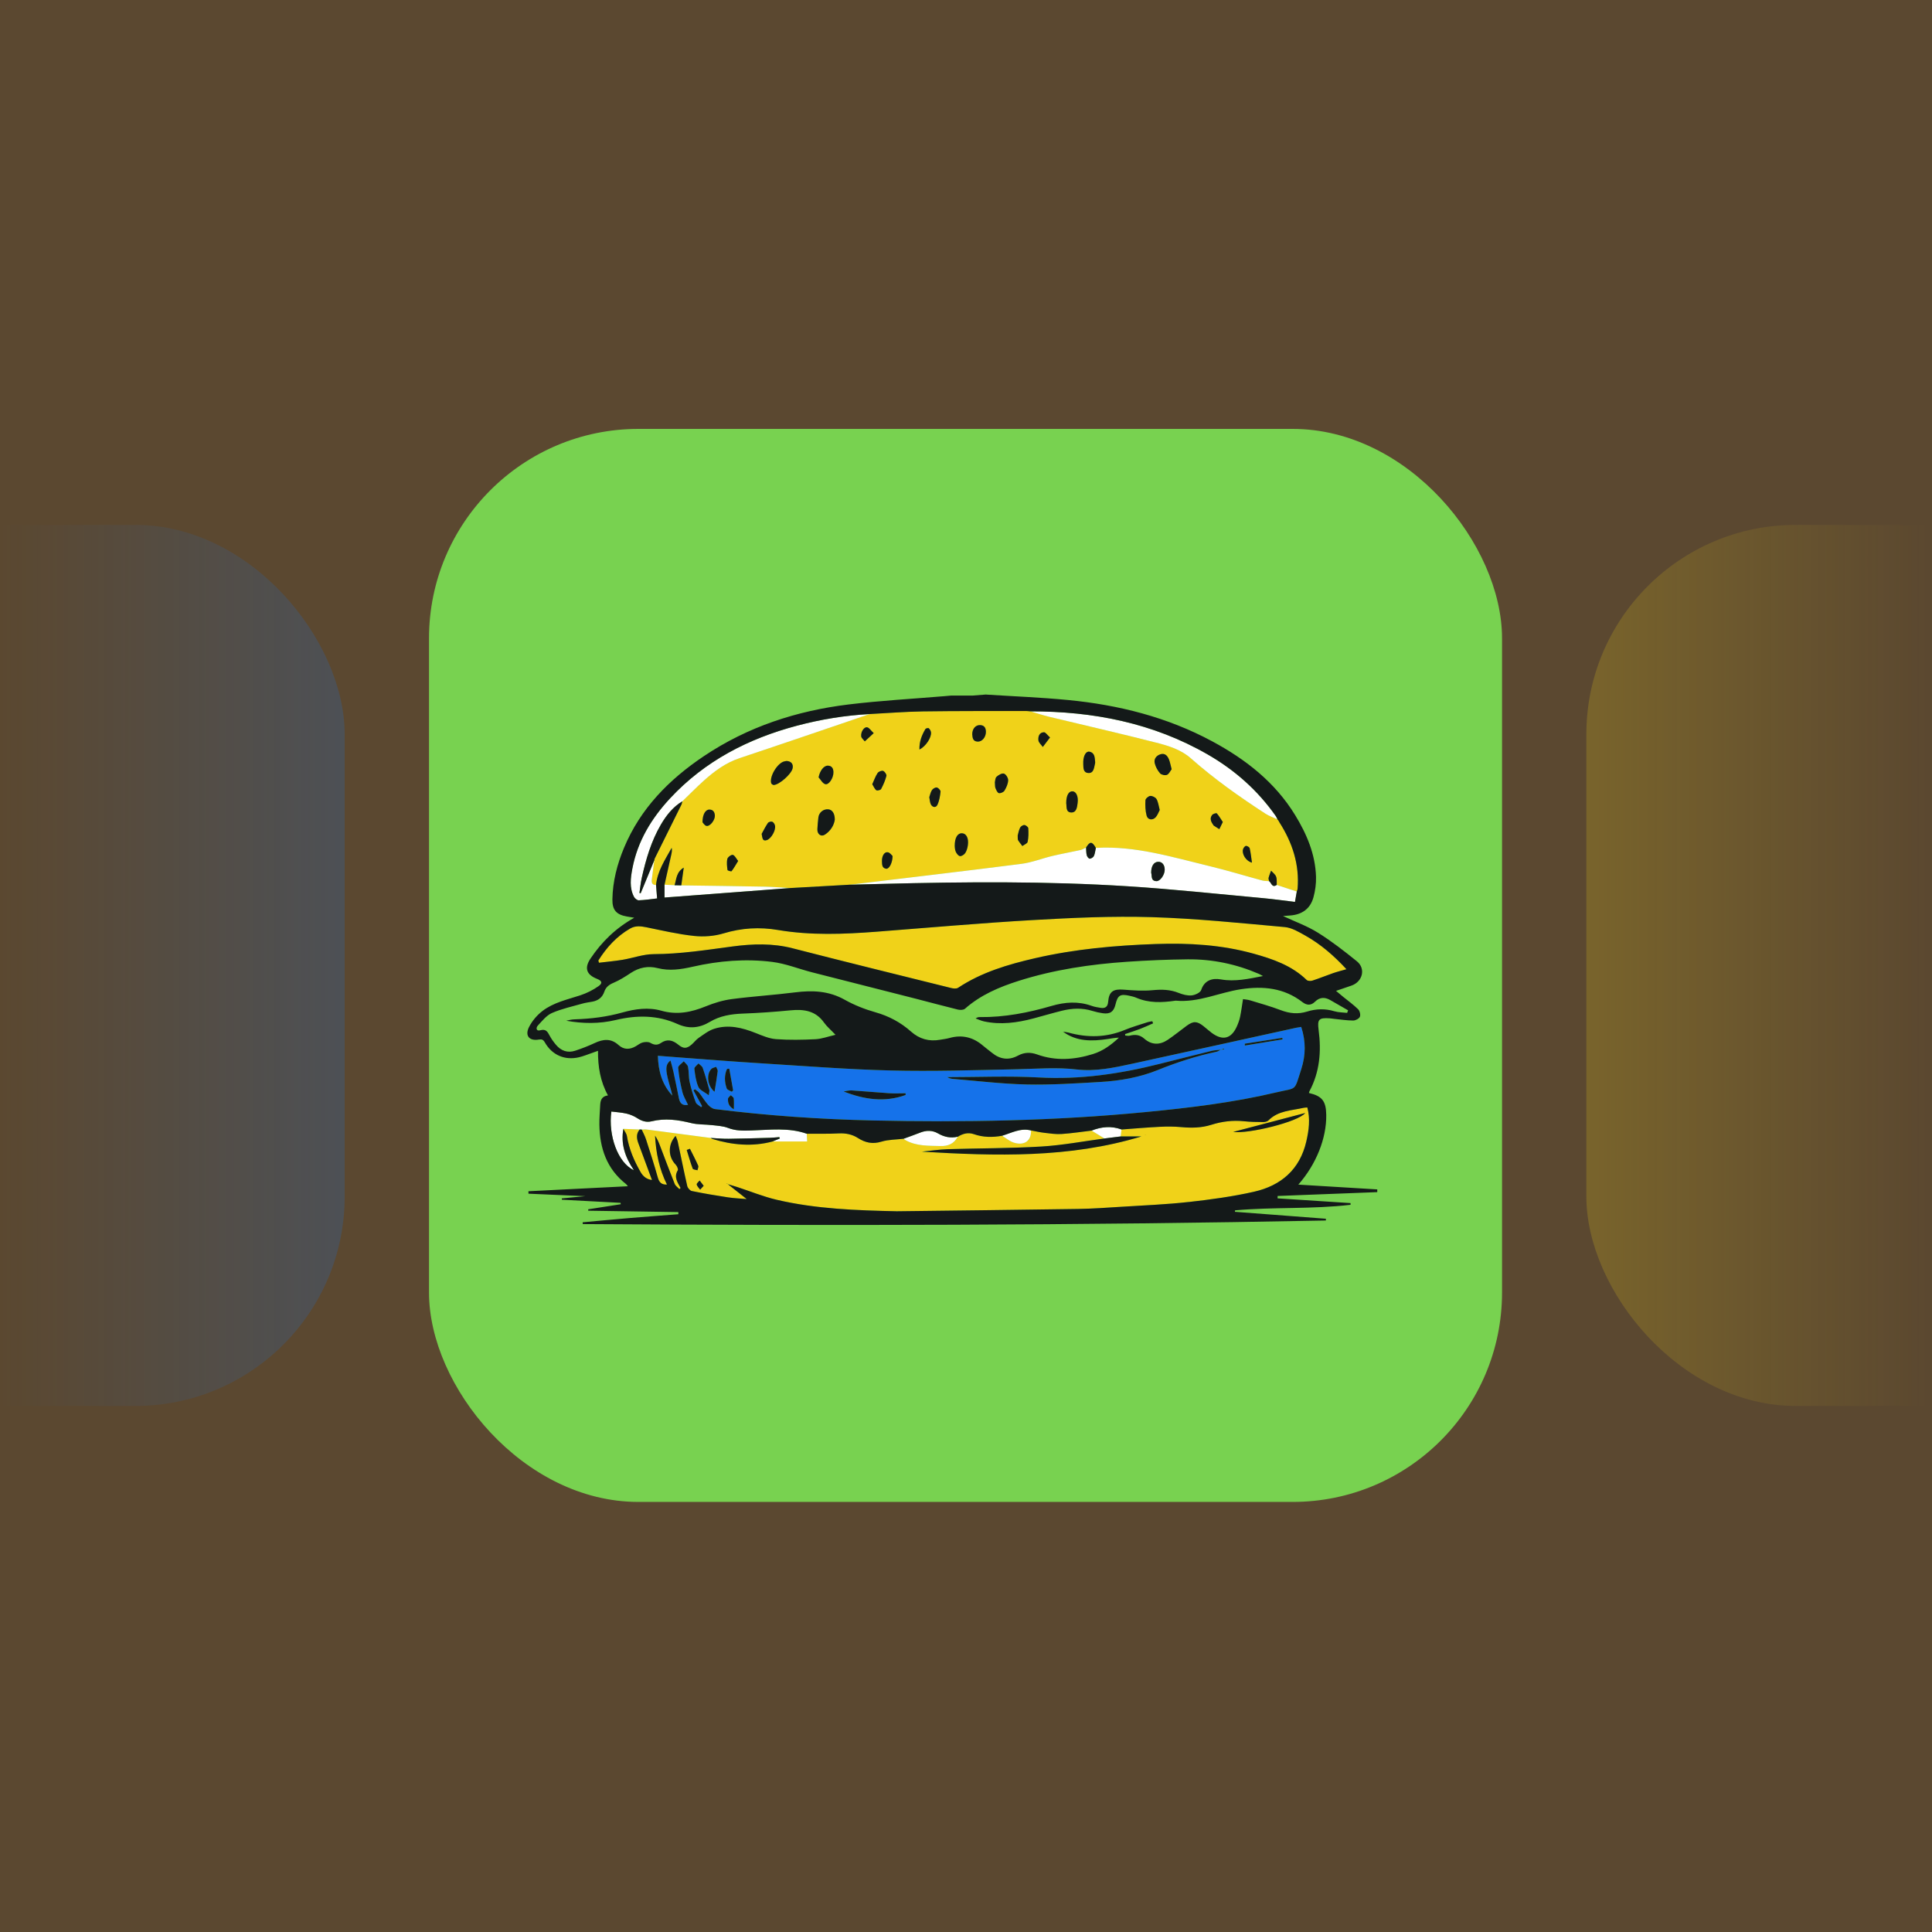 <?xml version="1.0" encoding="UTF-8"?>
<svg xmlns="http://www.w3.org/2000/svg" width="1024" height="1024" viewBox="0 0 1024 1024" fill="none">
  <rect x="0" y="0" width="1024" height="1024" fill="#333333" stroke="none"/>
  <g clip-path="url(#clip0_237_1442)">
    <rect opacity="0.2" width="1024" height="1024" fill="#FA9B23"></rect>
    <rect x="227.385" y="227.328" width="568.725" height="568.725" rx="111" fill="#78D250"></rect>
    <rect x="840.802" y="278.19" width="467" height="467" rx="111" fill="url(#paint0_linear_237_1442)"></rect>
    <rect x="-284.307" y="278.19" width="467" height="467" rx="111" fill="url(#paint1_linear_237_1442)"></rect>
    <path d="M563.363 546.812C570.615 552.179 578.783 551.957 587.118 550.713C589.039 550.426 590.948 550.043 593.006 550.001C588.991 553.794 584.617 557.026 579.286 558.683C569.442 561.753 559.558 562.471 549.643 558.904C546.208 557.672 542.899 557.69 539.554 559.503C534.648 562.16 529.963 561.519 525.654 557.971C524.117 556.702 522.483 555.554 520.975 554.249C515.739 549.732 509.846 548.307 503.15 550.198C501.528 550.653 499.829 550.827 498.16 551.126C492.373 552.167 487.222 550.677 482.889 546.83C477.343 541.899 471.108 538.572 463.915 536.538C458.303 534.952 452.72 532.738 447.64 529.89C439.221 525.169 430.527 524.834 421.306 526.007C410.159 527.425 398.915 528.101 387.774 529.573C383.101 530.189 378.415 531.619 374.035 533.408C366.34 536.544 358.801 538.075 350.49 535.718C343.651 533.773 336.584 534.773 329.804 536.675C321.583 538.979 313.224 540.014 304.727 540.283C303.165 540.331 301.61 540.619 300.072 541.031C308.862 542.617 317.622 542.719 326.328 540.648C337.481 537.998 348.449 537.968 359.106 542.791C365.024 545.471 370.637 544.975 376.219 541.63C381.557 538.429 387.505 537.477 393.704 537.25C402.14 536.939 410.583 536.328 418.99 535.514C426.057 534.832 432.274 535.712 436.738 542.043C438.21 544.125 440.244 545.806 442.799 548.487C438.802 549.408 435.535 550.659 432.214 550.827C425.255 551.168 418.236 551.305 411.295 550.791C407.627 550.521 403.983 548.936 400.489 547.548C393.285 544.681 385.955 542.862 378.362 545.346C375.459 546.297 372.881 548.349 370.29 550.109C368.913 551.048 367.89 552.49 366.61 553.597C363.947 555.895 362.248 555.996 359.459 553.717C356.503 551.299 353.571 550.533 350.215 552.849C348.378 554.112 346.63 553.908 344.65 552.747C343.609 552.137 341.909 552.233 340.641 552.544C339.336 552.867 338.188 553.824 336.985 554.53C333.802 556.391 330.618 556.475 327.848 553.95C323.803 550.264 319.656 550.743 315.133 552.861C311.806 554.417 308.353 555.745 304.871 556.9C300.844 558.234 297.379 556.978 294.687 553.794C293.406 552.281 292.215 550.641 291.294 548.894C290.193 546.812 289.307 545.244 286.345 546.07C284.126 546.692 283.952 544.747 285.071 543.556C287.357 541.115 289.63 538.189 292.544 536.915C297.678 534.671 303.279 533.474 308.706 531.924C310.424 531.434 312.219 531.23 313.978 530.901C317.065 530.321 319.261 528.663 320.285 525.624C321.11 523.176 322.81 521.902 325.221 520.885C328.404 519.544 331.378 517.635 334.274 515.721C338.696 512.795 343.429 511.819 348.527 513.124C354.834 514.739 360.973 513.794 367.148 512.388C381.06 509.222 395.193 508.062 409.315 509.839C416.447 510.736 423.328 513.537 430.359 515.344C448.783 520.071 467.23 524.708 485.666 529.417C493.002 531.29 500.302 533.301 507.656 535.096C508.84 535.383 510.653 535.359 511.449 534.653C519.719 527.347 529.556 523.164 539.895 519.885C558.63 513.944 577.927 511.089 597.458 509.755C608.091 509.031 618.759 508.582 629.416 508.469C642.52 508.331 655.158 510.964 667.221 516.181C667.831 516.445 668.394 516.798 669.393 517.33C661.692 518.814 654.524 520.442 647.062 519.107C642.329 518.258 638.284 519.736 636.651 524.714C636.184 526.126 633.407 527.413 631.576 527.586C629.321 527.802 626.825 527.119 624.659 526.252C620.154 524.445 615.684 524.367 610.897 524.828C605.805 525.312 600.593 524.947 595.465 524.541C590.002 524.104 587.77 525.57 587.334 530.973C587.124 533.576 585.85 534.557 583.432 534.198C581.763 533.947 580.063 533.666 578.484 533.097C571.405 530.572 564.356 531.117 557.326 533.169C544.928 536.789 532.35 539.23 519.366 539.081C518.677 539.075 517.983 539.17 517.086 539.799C518.54 540.325 519.964 541.019 521.46 541.349C530.357 543.293 539.1 542.09 547.758 539.793C552.766 538.464 557.733 536.98 562.759 535.73C568.156 534.39 573.577 534.114 578.998 535.82C580.799 536.382 582.666 536.795 584.533 537.052C588.417 537.585 590.319 536.197 591.223 532.397C592.378 527.556 593.706 526.695 598.529 527.76C599.791 528.041 601.084 528.322 602.257 528.831C608.94 531.727 615.851 531.422 622.828 530.41C622.924 530.398 623.026 530.363 623.122 530.369C635.179 531.511 646.093 526.09 657.647 524.325C669.423 522.53 680.51 523.571 690.3 531.14C692.567 532.894 694.835 533.055 697.001 530.907C699.401 528.532 702.087 528.406 704.924 529.998C708.131 531.799 711.308 533.66 714.497 535.497C714.33 535.951 714.162 536.4 714.001 536.855C711.727 536.586 709.357 536.633 707.197 535.981C702.327 534.515 697.534 534.677 692.777 536.155C687.978 537.645 683.46 537.184 678.787 535.401C673.492 533.378 667.999 531.87 662.572 530.207C661.381 529.842 660.1 529.776 658.808 529.561C658.275 532.894 657.892 535.939 657.27 538.931C656.905 540.672 656.277 542.384 655.553 544.011C652.615 550.605 648.019 551.766 642.191 547.422C640.677 546.291 639.283 544.993 637.793 543.826C634.383 541.157 632.468 541.115 628.938 543.7C625.563 546.171 622.332 548.852 618.861 551.168C614.667 553.968 610.323 553.914 606.469 550.509C604.064 548.385 601.575 548.212 598.708 548.948C597.99 549.133 597.165 548.9 596.387 548.858C596.357 548.601 596.327 548.343 596.303 548.086C598.906 547.2 601.533 546.393 604.094 545.417C606.481 544.508 608.803 543.413 611.154 542.402C611.017 542.031 610.873 541.66 610.735 541.289C609.916 541.444 609.066 541.516 608.282 541.773C604.213 543.108 600.067 544.274 596.123 545.902C586.298 549.965 576.366 550.091 566.253 547.29C565.314 547.033 564.321 546.985 563.351 546.835C563.291 546.77 563.237 546.704 563.178 546.638C563.249 546.692 563.315 546.746 563.387 546.8L563.363 546.812Z" fill="#78D250"></path>
    <path d="M677.04 434.266C677.04 434.266 677.052 434.278 677.052 434.284C677.064 434.29 677.082 434.296 677.093 434.302L677.04 434.266ZM347.713 469.06C348.455 461.659 352.512 455.657 356.006 449.368C356.216 450.559 356.078 451.654 355.839 452.719C354.642 458.122 353.422 463.514 352.207 468.911C353.984 469.007 355.761 469.102 357.538 469.192C358.543 466.009 358.394 462.245 362.403 459.864C361.918 463.346 361.505 466.308 361.093 469.27C375.794 469.485 390.496 469.653 405.198 469.94C409.751 470.03 414.299 470.431 418.84 470.688C429.378 470.096 439.921 469.503 450.464 468.917C480.771 465.267 511.09 461.724 541.367 457.853C546.938 457.141 552.311 454.963 557.822 453.653C562.752 452.48 567.755 451.612 572.709 450.517C573.732 450.29 574.66 449.661 575.635 449.213C577.718 445.826 578.807 445.868 580.823 449.398C601.688 448.154 621.374 454.317 641.258 459.104C650.634 461.359 659.861 464.202 669.177 466.715C670.284 467.014 671.499 466.924 672.66 467.02C672.552 466.434 672.241 465.793 672.372 465.273C672.702 463.98 673.24 462.736 673.695 461.473C674.61 462.502 675.891 463.394 676.352 464.603C676.86 465.925 676.615 467.535 676.705 469.013C680.247 470.179 683.783 471.346 687.326 472.513C687.469 472.046 687.702 471.585 687.744 471.113C688.815 458.194 684.992 446.604 678.117 435.851C677.973 435.594 677.829 435.337 677.686 435.085L677.596 434.912L677.058 434.272C674.939 433.284 672.678 432.524 670.733 431.268C656.929 422.316 643.513 412.82 631.163 401.9C625.916 397.257 619.292 395.264 612.793 393.595C593.897 388.742 574.857 384.422 555.889 379.839C552.61 379.049 549.403 377.972 546.166 377.02C545.376 376.955 544.586 376.835 543.796 376.835C525.606 376.877 507.41 376.787 489.226 377.05C479.802 377.188 470.383 377.966 460.959 378.45C438 386.247 415.059 394.128 392.058 401.799C384.566 404.3 378.487 408.817 372.785 413.987C368.973 417.446 365.359 421.114 361.655 424.692C361.475 425.332 361.398 426.014 361.11 426.601C356.413 436.103 351.686 445.593 346.983 455.095C346.857 455.346 346.857 455.657 346.798 455.944C346.355 459.325 345.912 462.712 345.475 466.092C345.254 467.804 345.607 469.096 347.713 469.054V469.06ZM658.814 450.164C659.023 449.434 659.759 448.435 660.363 448.345C660.986 448.255 662.23 449.021 662.362 449.608C662.93 452.109 663.188 454.682 663.559 457.225C660.184 456.303 658.143 452.51 658.808 450.164H658.814ZM642.472 431.926C642.951 431.328 644.686 430.819 644.926 431.094C646.152 432.471 647.074 434.116 648.115 435.69C647.343 437.275 646.804 438.376 646.272 439.477C645.273 438.843 644.267 438.209 643.274 437.563C643.196 437.515 643.154 437.407 643.101 437.329C641.916 435.636 640.97 433.811 642.472 431.932V431.926ZM615.097 399.764C617.341 399.07 618.717 400.494 619.495 402.337C620.141 403.863 620.405 405.55 620.985 407.716C620.249 408.656 619.597 410.235 618.484 410.696C617.503 411.103 615.534 410.666 614.84 409.87C613.547 408.374 612.476 406.442 612.022 404.527C611.489 402.259 612.853 400.464 615.091 399.764H615.097ZM607.097 424.129C607.139 423.274 608.731 421.909 609.67 421.856C610.783 421.79 612.458 422.616 612.997 423.561C613.894 425.129 614.08 427.103 614.678 429.323C614.002 430.574 613.512 432.129 612.5 433.195C610.849 434.942 608.324 434.559 607.725 432.303C607.031 429.694 606.953 426.846 607.097 424.129ZM574.151 403.54C574.319 400.279 575.707 398.005 577.49 398.418C580.386 399.088 580.213 401.679 580.458 403.917C580.488 404.204 580.44 404.515 580.368 404.802C579.83 406.968 579.734 409.954 576.724 409.691C573.882 409.44 574.289 406.567 574.151 405.125C574.151 404.132 574.139 403.839 574.151 403.54ZM568.551 419.42C570.423 419.576 571.62 422.167 571.165 425.613C570.872 427.833 570.579 430.783 567.677 430.622C564.757 430.46 565.451 427.426 565.122 425.739C565.098 421.586 566.444 419.247 568.551 419.42ZM553.316 388.114C554.19 388.09 555.105 389.592 556.536 390.878C555.016 392.883 553.861 394.397 552.706 395.917C551.886 394.744 550.516 393.631 550.372 392.38C550.151 390.436 550.797 388.18 553.31 388.114H553.316ZM540.661 438.705C541.002 437.987 542.193 437.228 542.947 437.281C543.707 437.329 544.975 438.329 545.017 438.969C545.173 441.368 545.167 443.851 544.682 446.185C544.496 447.083 542.863 447.681 541.888 448.417C541.116 447.388 540.266 446.406 539.614 445.305C539.345 444.851 539.494 444.145 539.41 442.84C539.686 441.877 539.955 440.183 540.667 438.705H540.661ZM528.179 411.725C529.208 410.774 531.015 409.715 532.098 410.032C533.157 410.343 534.39 412.354 534.348 413.568C534.276 415.429 533.397 417.386 532.416 419.037C531.931 419.845 530.315 420.575 529.436 420.378C528.652 420.198 528.03 418.744 527.623 417.733C527.306 416.943 527.425 415.974 527.306 414.597C527.497 413.897 527.455 412.395 528.185 411.725H528.179ZM519.575 384.32C521.872 384.446 522.566 385.984 522.549 387.994C522.519 390.819 520.466 393.188 518.163 393.068C515.512 392.931 515.464 390.914 515.302 389.167C515.32 386.193 517.127 384.183 519.575 384.32ZM509.995 441.655C512.191 441.805 513.489 444.306 512.999 447.914C512.801 449.362 512.382 450.9 511.61 452.109C511.06 452.964 509.678 453.874 508.798 453.76C507.943 453.647 506.985 452.378 506.56 451.403C506.064 450.26 506.088 448.884 506.022 448.453C505.986 443.887 507.595 441.488 509.995 441.655ZM496.532 417.398C497.346 417.559 498.584 418.876 498.512 419.57C498.261 421.957 497.86 424.464 496.849 426.607C495.987 428.432 493.857 427.905 493.175 425.859C492.87 424.937 492.804 423.938 492.547 422.538C492.924 421.467 493.193 419.959 493.959 418.774C494.443 418.026 495.772 417.248 496.532 417.404V417.398ZM490.482 386.403C490.71 386.014 491.984 385.744 492.265 385.996C492.852 386.51 493.36 387.39 493.444 388.168C493.737 390.902 490.698 395.623 487.305 397.257C487.203 392.973 488.591 389.598 490.476 386.403H490.482ZM470.659 451.744C471.766 452.001 472.633 453.311 473.07 453.688C473.07 457.41 471.209 460.689 469.689 460.462C467.415 460.127 467.511 458.164 467.451 456.507C467.344 453.605 468.804 451.313 470.659 451.744ZM468.056 408.59C468.893 408.883 470.006 410.499 469.821 411.235C469.199 413.652 468.175 416.004 467.003 418.218C466.715 418.768 464.95 419.187 464.46 418.84C463.568 418.2 463.119 416.943 462.311 415.663C463.281 413.538 463.975 411.486 465.136 409.739C465.632 408.985 467.278 408.321 468.056 408.59ZM459.721 385.511C460.774 385.822 461.534 387.103 463.083 388.575C461.169 390.346 459.762 391.644 458.356 392.943C457.692 392.051 456.549 391.207 456.447 390.256C456.19 387.719 458.111 385.038 459.715 385.511H459.721ZM438.802 405.814C440.932 405.867 441.686 407.303 441.746 409.206C441.835 412.336 439.269 416.267 437.324 415.597C435.93 415.118 435.014 413.263 433.883 412.025C434.518 408.578 436.6 405.76 438.808 405.814H438.802ZM433.764 433.236C434.081 430.616 436.438 428.725 438.981 428.958C441.076 429.15 442.452 431.052 442.464 434.409C442.039 437.455 440.25 440.387 437.204 442.385C435.17 443.72 433.087 442.128 433.225 439.489C433.333 437.401 433.512 435.313 433.764 433.242V433.236ZM415.579 403.582C416.052 403.456 416.543 403.384 416.812 403.33C419.379 403.396 420.636 405.054 420.073 407.339C419.325 410.355 413.18 415.848 410.146 416.069C409.686 416.105 408.854 415.525 408.734 415.082C407.783 411.504 411.977 404.557 415.579 403.582ZM406.975 436.216C407.34 435.672 408.632 435.307 409.267 435.522C409.919 435.75 410.547 436.725 410.739 437.485C411.349 439.956 408.788 444.516 406.406 445.287C404.097 446.035 404.127 444.24 403.684 441.967C404.558 440.393 405.635 438.215 406.975 436.216ZM385.512 455.214C385.733 454.269 387.612 452.899 388.408 453.096C389.443 453.347 390.137 454.969 391.238 456.315C389.922 458.445 388.952 460.193 387.75 461.748C387.564 461.988 385.625 461.443 385.583 461.12C385.338 459.163 385.069 457.087 385.506 455.214H385.512ZM376.052 429.09C378.032 429.126 378.786 430.49 378.894 432.243C379.031 434.583 376.399 438.089 374.472 437.754C373.461 437.581 372.665 436.138 372.342 435.821C372.33 431.585 373.957 429.048 376.052 429.09ZM690.874 587.165C684.453 588.649 677.494 588.589 672.348 593.759C671.726 594.387 670.518 594.71 669.578 594.704C666.173 594.686 662.751 594.639 659.364 594.28C653.398 593.645 647.624 594.375 641.958 596.164C636.716 597.822 631.409 597.882 625.987 597.379C622.236 597.032 618.424 597.038 614.654 597.224C607.905 597.559 601.167 598.157 594.424 598.642C594.268 599.874 594.119 601.101 593.963 602.334H604.937C566.869 613.912 527.802 612.739 488.633 610.393C493.211 609.945 497.776 609.233 502.366 609.089C518.899 608.562 535.467 608.67 551.97 607.677C563.159 607.001 574.259 604.883 585.4 603.411C583.115 602.022 580.835 600.628 578.549 599.24C573.248 599.868 567.958 600.694 562.645 601.041C559.617 601.239 556.53 600.76 553.484 600.407C551.132 600.132 548.811 599.581 546.477 599.156C546.651 604.607 543.019 607.366 537.388 605.625C535.138 604.93 533.211 603.213 531.135 601.963C526.073 602.884 521.077 602.848 516.158 601.125C513.1 600.054 510.3 600.844 507.649 602.465C505.657 606.211 502.527 607.557 498.339 607.42C492.11 607.216 485.845 607.515 480.119 604.398C479.694 604.165 479.323 603.841 478.928 603.554C474.985 604.021 470.88 603.961 467.14 605.098C462.479 606.51 458.614 605.678 454.736 603.189C451.643 601.203 448.244 600.532 444.51 600.724C438.892 601.005 433.249 600.868 427.612 600.903C427.678 602.268 427.75 603.638 427.816 605.008C421.701 605.008 415.591 605.008 409.482 605.008C398.729 607.886 388.138 606.887 377.643 603.686C377.302 603.584 377.003 603.327 376.686 603.141C365.365 601.639 354.044 600.138 342.723 598.66C341.867 598.546 340.982 598.678 340.108 598.69C340.874 600.407 341.807 602.07 342.382 603.853C344.554 610.573 346.75 617.293 348.635 624.096C349.371 626.759 350.693 627.949 353.493 627.848C349.43 619.674 347.647 610.986 347.187 601.945C348.341 603.578 349.077 605.355 349.76 607.15C352.356 613.924 354.876 620.733 357.58 627.465C358.017 628.56 359.238 629.338 360.093 630.259C360.297 630.062 360.506 629.864 360.71 629.667C359.166 626.717 357.006 623.928 359.226 620.278C359.585 619.692 358.813 617.993 358.101 617.263C354.062 613.11 353.882 606.624 358.089 602.046C358.514 603.183 359.01 604.141 359.226 605.164C360.901 612.978 362.457 620.817 364.246 628.608C364.485 629.655 365.7 631.067 366.675 631.264C373.012 632.551 379.39 633.646 385.781 634.609C389.174 635.118 392.626 635.243 395.75 635.513C392.381 632.856 389.066 630.241 385.751 627.626C387.402 628.129 389.054 628.602 390.693 629.134C397.67 631.408 404.522 634.226 411.642 635.896C432.573 640.796 453.952 641.52 475.338 641.993C475.338 641.993 475.481 641.993 475.475 641.993C507.434 641.598 539.392 641.263 571.351 640.766C579.088 640.647 586.819 640.084 594.543 639.6C606.343 638.858 618.173 638.391 629.913 637.08C641.569 635.776 653.267 634.196 664.689 631.605C678.936 628.374 688.917 619.83 692.34 604.972C693.704 599.055 694.512 593.083 692.878 586.962C692.041 587.039 691.442 587.021 690.874 587.153V587.165ZM367.154 619.405C365.939 616.168 365 612.823 363.977 609.508C364.545 609.298 365.119 609.083 365.688 608.874C367.166 611.859 368.722 614.809 370.068 617.849C370.343 618.471 369.829 619.447 369.679 620.26C368.805 619.985 367.357 619.931 367.16 619.405H367.154ZM371.097 630.552C370.445 629.643 369.488 628.799 369.272 627.8C369.152 627.237 370.271 626.412 370.828 625.7C371.48 626.555 372.138 627.417 372.964 628.5C372.156 629.391 371.63 629.972 371.097 630.558V630.552ZM385.254 627.471C385.296 627.393 385.332 627.321 385.374 627.243C385.452 627.345 385.53 627.441 385.601 627.543C385.488 627.519 385.368 627.495 385.254 627.471ZM653.596 599.946C666.179 596.643 678.984 593.274 691.789 589.912C688.109 594.633 661.728 601.077 653.596 599.946ZM691.837 495.879C688.409 493.958 684.675 491.708 680.923 491.373C657.401 489.255 633.862 486.808 610.28 486.102C589.392 485.473 568.413 486.455 547.524 487.651C519.862 489.237 492.253 491.708 464.621 493.827C447.191 495.161 429.749 495.849 412.42 492.929C402.571 491.266 393.123 491.816 383.507 494.712C378.589 496.196 373.012 496.609 367.884 496.07C359.405 495.173 351.028 493.204 342.645 491.493C339.617 490.877 336.763 490.536 333.975 492.151C326.812 496.286 321.469 502.198 317.131 509.091C317.239 509.486 317.346 509.887 317.454 510.282C321.643 509.773 325.855 509.414 330.014 508.72C335.507 507.804 340.952 505.746 346.421 505.728C360.554 505.68 374.406 503.502 388.33 501.647C398.927 500.235 409.5 499.9 420.091 502.628C448.064 509.833 476.116 516.732 504.149 523.691C505.304 523.978 506.919 524.14 507.793 523.565C520.239 515.32 534.235 511.191 548.571 507.888C569.646 503.035 591.061 501.109 612.614 500.361C630.128 499.75 647.487 500.762 664.48 505.495C674.73 508.349 684.663 511.777 692.549 519.43C693.148 520.011 694.721 520.035 695.655 519.736C699.347 518.539 702.943 517.049 706.611 515.78C708.789 515.027 711.039 514.476 713.629 513.728C706.958 506.506 699.969 500.45 691.825 495.891L691.837 495.879ZM339.013 598.666C336.135 598.552 333.263 598.432 330.385 598.319C331.031 599.599 332.048 600.82 332.263 602.172C333.37 609.053 336.081 615.27 339.528 621.26C340.988 623.803 343.004 625.107 345.535 625.412C343.136 618.932 340.724 612.452 338.331 605.966C337.397 603.429 337.068 600.939 339.013 598.666Z" fill="#F0D219"></path>
    <path d="M689.683 544.281C688.522 544.478 687.738 544.574 686.978 544.741C657.982 551.102 628.997 557.504 599.995 563.823C590.343 565.923 580.596 567.988 570.681 566.833C560.096 565.6 549.594 566.498 539.039 566.719C516.72 567.198 494.384 567.91 472.077 567.371C448.878 566.809 425.71 564.936 402.535 563.518C389.604 562.722 376.692 561.687 363.773 560.741C358.855 560.382 353.936 559.988 348.694 559.587C348.934 567.754 350.92 574.851 356.377 580.709C355.713 577.526 354.606 574.474 353.888 571.332C352.662 565.977 353.021 563.943 355.372 562.082C355.917 564.134 356.485 565.995 356.898 567.886C357.927 572.655 358.909 577.43 359.866 582.217C360.416 584.975 361.99 586.118 364.677 585.585C363.654 583.324 362.283 581.17 361.697 578.824C360.644 574.594 359.824 570.273 359.447 565.941C359.357 564.888 361.374 563.65 362.421 562.501C363.205 563.476 364.461 564.362 364.677 565.451C365.197 568.077 364.952 570.86 365.526 573.463C366.328 577.113 367.447 580.721 368.758 584.227C369.158 585.298 370.636 585.968 371.624 586.818C371.791 586.621 371.953 586.429 372.12 586.232C370.606 583.461 369.087 580.691 367.573 577.92C367.836 577.723 368.093 577.526 368.357 577.328C369.123 577.95 370.032 578.465 370.624 579.225C372.21 581.265 373.509 583.539 375.214 585.466C376.165 586.543 377.619 587.668 378.966 587.835C406.676 591.306 434.518 593.233 462.419 593.867C510.785 594.974 559.108 594.088 607.313 589.409C630.535 587.153 653.686 584.395 676.405 578.997C687.774 576.293 685.794 578.77 689.743 566.581C692.076 559.377 692.196 551.91 689.689 544.281H689.683ZM375.663 580.505C373.395 578.776 370.918 577.825 370.164 576.119C368.847 573.145 368.405 569.723 368.022 566.438C367.926 565.6 369.434 564.577 370.206 563.638C370.977 564.421 372.132 565.074 372.455 566.013C373.778 569.866 374.867 573.804 375.974 577.729C376.117 578.226 375.866 578.836 375.657 580.505H375.663ZM380.396 567.742C379.965 571.261 379.349 574.749 378.726 578.68C374.986 575.677 374.221 569.495 377.009 566.564C377.595 565.947 378.696 565.81 379.558 565.457C379.851 566.222 380.479 567.03 380.39 567.748L380.396 567.742ZM385.183 576.903C383.968 573.451 383.824 569.92 385.332 566.552C385.733 566.51 386.128 566.468 386.529 566.42C387.211 570.255 387.893 574.085 388.575 577.92C388.342 578.16 388.103 578.399 387.869 578.638C386.942 578.07 385.464 577.699 385.183 576.903ZM388.97 587.937C386.373 586.555 385.727 584.58 385.853 582.372C385.889 581.714 386.816 581.11 387.331 580.481C387.875 581.038 388.821 581.547 388.892 582.163C389.102 583.952 388.97 585.777 388.97 587.937ZM479.975 580.374C468.911 584.413 458.033 582.779 447.143 578.507C448.573 578.309 450.015 577.861 451.427 577.95C458.075 578.375 464.705 579.021 471.353 579.446C474.225 579.632 477.115 579.476 479.993 579.476L479.975 580.38V580.374ZM644.758 557.456C634.137 559.718 623.857 563.015 613.799 567.096C604.01 571.063 593.688 572.858 583.222 573.469C570.202 574.223 557.14 575.084 544.12 574.803C531.009 574.516 517.929 572.9 504.837 571.829C503.898 571.751 502.976 571.404 502.103 570.92C518.312 570.92 534.558 570.202 550.719 571.093C572.464 572.296 593.532 569.19 614.451 563.937C623.666 561.621 632.875 559.275 642.101 557.02C643.693 556.631 645.362 556.583 647.002 556.391C646.26 556.768 645.548 557.295 644.758 557.462V557.456ZM647.259 556.332C647.738 556.17 648.217 556.002 648.695 555.841C648.719 555.973 648.737 556.104 648.761 556.23C648.258 556.266 647.762 556.296 647.259 556.332ZM659.771 554.148C659.771 553.824 659.777 553.501 659.777 553.178L679.631 550.097C679.672 550.366 679.714 550.635 679.762 550.904C673.096 551.987 666.431 553.07 659.765 554.153L659.771 554.148ZM475.41 642.149C475.41 642.149 475.481 641.999 475.487 642.005H475.35L475.41 642.155V642.149Z" fill="#1572EA"></path>
    <path d="M676.705 469.019C674.156 470.784 673.905 467.9 672.66 467.02C671.499 466.93 670.284 467.02 669.177 466.721C659.867 464.208 650.634 461.366 641.258 459.11C621.374 454.323 601.682 448.16 580.823 449.404C580.506 450.84 580.393 452.36 579.8 453.671C579.477 454.383 578.364 455.095 577.58 455.125C577.06 455.149 576.192 454.042 576.007 453.312C575.671 451.995 575.737 450.583 575.636 449.213C574.66 449.662 573.733 450.296 572.71 450.523C567.761 451.618 562.753 452.486 557.822 453.659C552.311 454.969 546.938 457.147 541.367 457.859C511.09 461.731 480.771 465.267 450.458 468.923C456.328 468.779 462.204 468.636 468.08 468.486C511.437 467.373 554.801 467.014 598.104 469.779C621.955 471.304 645.74 473.883 669.554 476.061C675.065 476.564 680.552 477.354 686.362 478.048C686.721 476.008 687.027 474.266 687.326 472.531C683.784 471.364 680.247 470.197 676.705 469.031V469.019ZM612.914 467.026C609.772 466.888 610.688 464.118 610.149 462.61C610.107 459.038 611.567 456.854 613.847 456.77C615.947 456.692 617.341 458.404 617.317 461.031C617.294 463.693 614.918 467.11 612.914 467.02V467.026ZM338.553 477.18C341.796 477.067 345.021 476.558 348.276 476.193C348.072 473.596 347.893 471.328 347.713 469.061C345.607 469.102 345.254 467.816 345.476 466.099C345.912 462.718 346.355 459.331 346.798 455.95C344.387 461.784 341.981 467.612 339.57 473.447C339.354 473.393 339.139 473.339 338.918 473.285C339.324 470.616 339.57 467.912 340.156 465.285C342.352 455.454 345.164 445.82 350.292 437.048C353.177 432.118 356.665 427.714 361.655 424.704C365.359 421.126 368.973 417.458 372.785 413.999C378.487 408.829 384.567 404.306 392.058 401.811C415.059 394.14 437.994 386.259 460.965 378.463C447.915 379.169 435.068 381.269 422.443 384.62C396.636 391.465 373.623 403.301 355.223 423.064C345.29 433.733 337.894 445.886 335.154 460.42C334.214 465.399 333.532 470.533 336.021 475.337C336.464 476.193 337.715 477.21 338.553 477.18ZM612.794 393.607C619.292 395.277 625.91 397.269 631.164 401.912C643.514 412.832 656.929 422.328 670.733 431.28C672.684 432.548 674.97 433.308 677.094 434.302C676.789 433.697 676.549 433.039 676.16 432.489C666.616 418.906 654.488 408.171 640.145 399.908C611.047 383.148 579.357 376.991 546.16 377.038C549.397 377.984 552.611 379.061 555.884 379.857C574.852 384.446 593.886 388.76 612.788 393.613L612.794 393.607ZM398.048 599.18C393.787 599.312 389.88 599.39 385.835 597.816C383.244 596.811 380.288 596.673 377.47 596.344C373.742 595.907 369.871 596.141 366.269 595.237C359.298 593.496 352.423 592.568 345.338 594.31C342.568 594.992 340.114 594.19 337.715 592.634C336.016 591.533 334.029 590.696 332.054 590.235C329.434 589.619 326.699 589.481 324.006 589.134C322.271 601.843 327.483 616.365 335.944 620.213C331.181 613.2 328.967 606.157 330.379 598.313C333.257 598.426 336.129 598.546 339.007 598.66C339.366 598.672 339.731 598.678 340.09 598.69C340.964 598.672 341.85 598.546 342.705 598.66C354.032 600.132 365.347 601.64 376.668 603.141C379.834 603.297 382.993 603.608 386.158 603.578C393.494 603.495 400.824 603.261 408.154 603.052C409.8 603.004 411.445 602.818 413.091 602.693C413.162 602.938 413.228 603.189 413.3 603.435C412.025 603.961 410.745 604.482 409.47 605.008C415.58 605.008 421.689 605.008 427.804 605.008C427.738 603.638 427.673 602.274 427.601 600.904C417.925 597.481 407.903 598.869 398.048 599.18ZM357.539 469.192C355.761 469.096 353.984 469.007 352.207 468.911C352.207 471.149 352.207 473.387 352.207 475.72C374.801 474.015 396.821 472.352 418.847 470.688C414.299 470.431 409.752 470.03 405.204 469.94C390.502 469.653 375.801 469.485 361.099 469.27C359.914 469.246 358.729 469.216 357.545 469.192H357.539ZM497.148 600.736C494.169 599.013 490.949 599.025 487.718 600.299C484.81 601.448 481.854 602.477 478.916 603.56C479.311 603.842 479.682 604.171 480.107 604.404C485.833 607.527 492.098 607.228 498.327 607.426C502.516 607.563 505.645 606.217 507.638 602.471C503.898 603.363 500.481 602.663 497.142 600.736H497.148ZM531.129 601.969C533.206 603.219 535.138 604.937 537.382 605.631C543.013 607.372 546.645 604.613 546.471 599.162C540.925 597.72 536.138 600.461 531.129 601.969ZM578.544 599.24C580.829 600.628 583.115 602.023 585.395 603.411C588.255 603.052 591.115 602.699 593.969 602.34C594.119 601.107 594.275 599.88 594.43 598.648C589.057 596.679 583.773 597.158 578.55 599.24H578.544Z" fill="white"></path>
    <path d="M563.327 546.848C563.363 546.848 563.405 546.86 563.441 546.866C563.417 546.848 563.393 546.83 563.369 546.812L563.327 546.848ZM715.82 638.57C715.82 638.271 715.82 637.972 715.82 637.667C702.925 636.829 690.037 635.986 677.142 635.148C677.148 634.729 677.154 634.31 677.166 633.891C694.77 633.209 712.373 632.533 729.977 631.851C729.977 631.372 729.977 630.888 729.977 630.409C716.113 629.565 702.243 628.727 688.14 627.872C697.63 617.107 703.111 603.303 702.937 590.947C702.835 583.593 700.753 580.936 693.776 579.309C693.842 579.033 693.848 578.722 693.98 578.483C699.503 568.221 700.382 557.241 698.898 545.938C698.156 540.295 698.952 539.344 704.756 539.733C705.552 539.787 706.336 539.942 707.132 540.02C710.501 540.355 713.869 540.888 717.238 540.9C718.471 540.9 720.326 539.924 720.762 538.907C721.211 537.866 720.703 535.784 719.847 534.94C717.382 532.505 714.522 530.47 711.817 528.268C710.848 527.479 709.896 526.659 708.131 525.181C711.368 524.074 713.821 523.242 716.275 522.398C722.234 520.34 723.994 513.393 719.171 509.498C712.523 504.125 705.738 498.835 698.497 494.323C692.825 490.787 686.375 488.483 680.014 485.509C681.366 485.408 682.611 485.312 683.855 485.222C690.096 484.767 694.476 481.656 696.146 475.625C697.109 472.13 697.624 468.36 697.516 464.746C697.163 452.761 692.603 442.068 686.446 432.01C675.766 414.556 660.238 402.469 642.521 392.931C618.64 380.066 592.845 373.61 566.05 371.019C551.576 369.619 537.017 369.068 522.399 368.123L515.303 368.679L509.295 368.679H503.976C502.851 368.781 501.762 368.877 500.679 368.972C483.703 370.403 466.662 371.324 449.758 373.382C422.222 376.739 396.319 385.176 373.078 400.763C354.595 413.162 339.42 428.509 330.72 449.416C327.1 458.116 324.742 467.176 324.587 476.666C324.491 482.374 326.711 484.803 332.342 485.785C333.431 485.976 334.526 486.15 336.177 486.419C326.262 491.966 318.879 499.266 312.973 508.062C309.592 513.094 310.843 516.618 316.431 518.814C319.046 519.843 319.525 521.07 317.221 522.692C314.283 524.756 310.926 526.437 307.51 527.556C300.599 529.818 293.334 531.356 287.488 535.862C284.604 538.082 282.001 541.157 280.374 544.4C278.082 548.978 280.589 551.856 285.568 550.994C287.213 550.707 287.949 551.042 288.811 552.544C292.64 559.24 299.396 562.13 306.875 560.371C309.191 559.826 311.411 558.893 313.667 558.127C314.666 557.786 315.659 557.421 316.958 556.954C316.892 565.415 318.161 573.181 322.235 580.577C318.585 581.104 318.208 583.533 318.089 586.124C317.939 589.409 317.634 592.7 317.676 595.979C317.843 608.509 321.535 619.507 331.785 627.555C332.12 627.818 332.348 628.213 332.778 628.733C314.983 629.625 297.529 630.505 280.081 631.384C280.087 631.815 280.093 632.246 280.099 632.677C290.307 633.125 300.521 633.574 310.256 633.999C306.427 634.364 302.088 634.771 297.75 635.184C297.774 635.411 297.798 635.639 297.822 635.872C308.192 636.422 318.561 636.979 328.931 637.529C328.955 637.775 328.979 638.026 328.997 638.271C323.247 639.169 317.496 640.06 311.752 640.958C311.764 641.203 311.782 641.455 311.794 641.7L359.537 642.436C359.537 642.813 359.537 643.196 359.537 643.573C351.04 644.231 342.544 644.841 334.053 645.559C325.64 646.265 317.233 647.073 308.826 647.839C308.844 648.156 308.862 648.467 308.88 648.785C440.173 649.646 571.459 649.503 702.728 646.888C702.74 646.577 702.746 646.265 702.758 645.96C686.686 644.734 670.608 643.507 654.536 642.28C654.554 642.023 654.572 641.766 654.59 641.508C674.94 639.671 695.482 640.97 715.796 638.565L715.82 638.57ZM336.022 475.337C333.532 470.538 334.215 465.399 335.154 460.42C337.894 445.886 345.29 433.733 355.223 423.064C373.623 403.301 396.636 391.465 422.443 384.62C435.068 381.269 447.915 379.169 460.972 378.463C470.384 377.972 479.802 377.2 489.226 377.062C507.416 376.799 525.607 376.889 543.797 376.847C544.587 376.847 545.377 376.967 546.166 377.032C579.363 376.991 611.053 383.142 640.151 399.902C654.494 408.165 666.623 418.906 676.166 432.483C676.555 433.033 676.789 433.691 677.1 434.296L677.046 434.26C677.232 434.475 677.417 434.697 677.597 434.912L677.686 435.085C677.83 435.343 677.974 435.594 678.117 435.851C684.986 446.604 688.816 458.194 687.745 471.113C687.703 471.586 687.47 472.046 687.326 472.513C687.021 474.254 686.716 475.99 686.363 478.03C680.552 477.336 675.066 476.546 669.555 476.043C645.746 473.871 621.961 471.286 598.104 469.761C554.801 466.996 511.437 467.355 468.08 468.468C462.204 468.618 456.328 468.761 450.452 468.905C439.927 469.497 429.384 470.09 418.847 470.682C396.827 472.346 374.807 474.009 352.213 475.714V468.911C353.428 463.514 354.649 458.116 355.845 452.713C356.085 451.642 356.222 450.553 356.013 449.362C352.518 455.657 348.462 461.653 347.72 469.055C347.899 471.322 348.079 473.59 348.282 476.187C345.027 476.552 341.802 477.061 338.559 477.174C337.715 477.204 336.47 476.187 336.028 475.331L336.022 475.337ZM317.46 510.276C317.353 509.881 317.245 509.48 317.137 509.085C321.475 502.192 326.819 496.28 333.981 492.145C336.776 490.536 339.624 490.871 342.651 491.487C351.035 493.198 359.412 495.167 367.89 496.065C373.018 496.609 378.595 496.196 383.514 494.706C393.123 491.804 402.577 491.26 412.426 492.923C429.755 495.849 447.191 495.161 464.628 493.821C492.26 491.703 519.868 489.231 547.531 487.646C568.419 486.449 589.398 485.468 610.287 486.096C633.868 486.802 657.408 489.249 680.929 491.367C684.681 491.703 688.415 493.952 691.844 495.873C699.981 500.433 706.97 506.488 713.648 513.71C711.057 514.458 708.807 515.009 706.629 515.763C702.961 517.031 699.365 518.521 695.673 519.718C694.74 520.023 693.166 519.993 692.568 519.413C684.681 511.76 674.748 508.331 664.498 505.477C647.505 500.744 630.146 499.733 612.632 500.343C591.079 501.091 569.664 503.018 548.59 507.87C534.253 511.173 520.257 515.302 507.811 523.547C506.938 524.128 505.322 523.96 504.167 523.673C476.134 516.714 448.083 509.815 420.109 502.611C409.518 499.882 398.945 500.223 388.348 501.629C374.424 503.484 360.572 505.662 346.439 505.71C340.97 505.728 335.525 507.786 330.032 508.702C325.873 509.396 321.661 509.755 317.472 510.264L317.46 510.276ZM315.145 552.855C311.818 554.411 308.365 555.739 304.883 556.894C300.856 558.228 297.391 556.972 294.699 553.789C293.418 552.275 292.227 550.635 291.306 548.888C290.205 546.806 289.319 545.238 286.358 546.064C284.138 546.686 283.964 544.741 285.083 543.551C287.369 541.109 289.643 538.183 292.557 536.909C297.691 534.665 303.291 533.468 308.718 531.918C310.436 531.428 312.231 531.224 313.99 530.895C317.077 530.315 319.273 528.657 320.297 525.618C321.122 523.17 322.822 521.896 325.233 520.879C328.416 519.538 331.39 517.63 334.286 515.715C338.708 512.789 343.441 511.813 348.539 513.118C354.846 514.733 360.985 513.788 367.16 512.382C381.072 509.217 395.206 508.056 409.327 509.833C416.459 510.73 423.341 513.531 430.371 515.338C448.795 520.065 467.242 524.702 485.678 529.411C493.014 531.284 500.314 533.295 507.668 535.09C508.852 535.377 510.666 535.353 511.461 534.647C519.731 527.341 529.568 523.158 539.907 519.879C558.642 513.932 577.939 511.083 597.47 509.749C608.103 509.025 618.772 508.576 629.428 508.463C642.533 508.325 655.17 510.958 667.233 516.176C667.843 516.439 668.406 516.792 669.405 517.324C661.704 518.808 654.536 520.436 647.074 519.102C642.341 518.252 638.296 519.73 636.663 524.708C636.196 526.12 633.42 527.407 631.589 527.58C629.333 527.796 626.838 527.114 624.671 526.246C620.166 524.439 615.696 524.361 610.909 524.822C605.817 525.307 600.605 524.942 595.477 524.535C590.014 524.098 587.782 525.564 587.346 530.967C587.136 533.57 585.862 534.551 583.444 534.192C581.775 533.941 580.076 533.66 578.496 533.091C571.417 530.566 564.369 531.111 557.338 533.163C544.94 536.783 532.362 539.224 519.378 539.075C518.69 539.069 517.995 539.165 517.098 539.793C518.552 540.319 519.976 541.014 521.472 541.343C530.37 543.287 539.112 542.085 547.77 539.787C552.778 538.459 557.745 536.975 562.771 535.724C568.168 534.384 573.589 534.108 579.01 535.814C580.812 536.376 582.678 536.789 584.545 537.046C588.429 537.579 590.331 536.191 591.235 532.391C592.39 527.55 593.718 526.689 598.541 527.754C599.804 528.035 601.096 528.316 602.269 528.825C608.952 531.721 615.864 531.416 622.84 530.405C622.942 530.393 623.038 530.357 623.134 530.363C635.191 531.506 646.105 526.084 657.659 524.319C669.435 522.524 680.523 523.565 690.312 531.135C692.58 532.888 694.847 533.049 697.013 530.901C699.413 528.526 702.1 528.4 704.936 529.992C708.143 531.793 711.32 533.654 714.51 535.491C714.342 535.945 714.174 536.394 714.013 536.849C711.739 536.58 709.37 536.628 707.21 535.975C702.339 534.509 697.546 534.671 692.789 536.149C687.99 537.639 683.473 537.178 678.799 535.395C673.504 533.372 668.011 531.865 662.584 530.201C661.393 529.836 660.112 529.77 658.82 529.555C658.287 532.888 657.904 535.933 657.282 538.925C656.917 540.666 656.289 542.378 655.565 544.005C652.627 550.599 648.031 551.76 642.203 547.416C640.69 546.285 639.295 544.987 637.806 543.82C634.395 541.151 632.48 541.109 628.95 543.694C625.575 546.165 622.344 548.846 618.873 551.162C614.679 553.962 610.335 553.908 606.481 550.504C604.076 548.379 601.587 548.206 598.72 548.942C598.002 549.127 597.177 548.894 596.399 548.852C596.369 548.595 596.339 548.337 596.315 548.08C598.918 547.195 601.545 546.387 604.106 545.411C606.493 544.502 608.815 543.407 611.166 542.396C611.029 542.025 610.885 541.654 610.748 541.283C609.928 541.438 609.078 541.51 608.294 541.767C604.225 543.102 600.079 544.269 596.136 545.896C586.31 549.959 576.378 550.085 566.265 547.284C565.362 547.033 564.41 546.979 563.477 546.848C570.711 552.161 578.855 551.934 587.154 550.695C589.075 550.408 590.984 550.025 593.042 549.977C589.027 553.771 584.653 557.002 579.322 558.659C569.479 561.729 559.594 562.447 549.679 558.881C546.244 557.648 542.935 557.666 539.59 559.479C534.684 562.136 529.999 561.495 525.69 557.947C524.153 556.679 522.519 555.53 521.011 554.225C515.776 549.708 509.882 548.284 503.186 550.174C501.564 550.629 499.865 550.803 498.196 551.102C492.41 552.143 487.258 550.653 482.925 546.806C477.379 541.875 471.144 538.548 463.951 536.514C458.339 534.928 452.756 532.714 447.676 529.866C439.257 525.145 430.563 524.81 421.342 525.983C410.195 527.401 398.951 528.077 387.81 529.549C383.137 530.165 378.451 531.595 374.071 533.384C366.377 536.52 358.837 538.052 350.526 535.694C343.687 533.749 336.62 534.749 329.841 536.651C321.619 538.955 313.26 539.99 304.763 540.26C303.201 540.307 301.646 540.595 300.108 541.008C308.898 542.593 317.658 542.695 326.364 540.625C337.518 537.974 348.485 537.944 359.142 542.767C365.06 545.447 370.673 544.951 376.255 541.606C381.593 538.405 387.541 537.453 393.74 537.226C402.177 536.915 410.619 536.304 419.026 535.491C426.093 534.809 432.31 535.688 436.774 542.019C438.246 544.101 440.28 545.782 442.835 548.463C438.838 549.385 435.571 550.635 432.25 550.803C425.291 551.144 418.272 551.281 411.331 550.767C407.663 550.498 404.019 548.912 400.525 547.524C393.321 544.658 385.991 542.839 378.398 545.322C375.496 546.273 372.917 548.326 370.326 550.085C368.949 551.024 367.926 552.466 366.646 553.573C363.983 555.871 362.284 555.973 359.495 553.693C356.539 551.275 353.607 550.51 350.251 552.825C348.414 554.088 346.666 553.884 344.686 552.723C343.645 552.113 341.945 552.209 340.677 552.52C339.372 552.843 338.224 553.801 337.021 554.507C333.838 556.367 330.654 556.451 327.884 553.926C323.839 550.24 319.692 550.719 315.169 552.837L315.145 552.855ZM372.115 586.232C371.947 586.429 371.786 586.621 371.618 586.818C370.631 585.968 369.153 585.298 368.752 584.227C367.442 580.721 366.329 577.119 365.521 573.463C364.946 570.854 365.192 568.077 364.671 565.451C364.456 564.362 363.199 563.476 362.415 562.501C361.368 563.656 359.352 564.888 359.441 565.941C359.818 570.273 360.638 574.6 361.691 578.824C362.278 581.17 363.642 583.324 364.671 585.586C361.979 586.118 360.411 584.975 359.86 582.217C358.903 577.436 357.922 572.655 356.892 567.886C356.486 565.995 355.911 564.14 355.367 562.082C353.015 563.943 352.656 565.977 353.883 571.333C354.601 574.474 355.708 577.526 356.372 580.709C350.915 574.851 348.928 567.754 348.689 559.587C353.931 559.988 358.849 560.383 363.768 560.742C376.686 561.681 389.599 562.722 402.53 563.518C425.704 564.942 448.873 566.809 472.071 567.371C494.372 567.916 516.715 567.198 539.034 566.719C549.589 566.492 560.09 565.594 570.675 566.833C580.59 567.988 590.337 565.929 599.989 563.823C628.992 557.504 657.976 551.102 686.973 544.741C687.739 544.574 688.517 544.478 689.678 544.281C692.185 551.91 692.065 559.371 689.731 566.582C685.782 578.77 687.763 576.299 676.394 578.998C653.674 584.395 630.517 587.159 607.301 589.409C559.097 594.088 510.773 594.968 462.408 593.867C434.506 593.233 406.664 591.306 378.954 587.835C377.608 587.668 376.154 586.543 375.202 585.466C373.503 583.539 372.199 581.265 370.613 579.225C370.021 578.465 369.111 577.956 368.345 577.328C368.082 577.526 367.825 577.723 367.561 577.92C369.075 580.691 370.595 583.461 372.109 586.232H372.115ZM629.919 637.087C618.185 638.397 606.35 638.864 594.55 639.606C586.825 640.09 579.094 640.653 571.357 640.772C539.399 641.263 507.44 641.604 475.482 641.999L475.41 642.149L475.35 641.999C453.965 641.526 432.579 640.802 411.655 635.902C404.534 634.232 397.683 631.414 390.706 629.14C389.066 628.608 387.409 628.129 385.763 627.632C389.078 630.247 392.393 632.862 395.762 635.519C392.633 635.25 389.186 635.124 385.793 634.615C379.397 633.652 373.018 632.557 366.688 631.27C365.712 631.073 364.498 629.661 364.258 628.614C362.469 620.829 360.913 612.985 359.238 605.17C359.017 604.153 358.52 603.189 358.101 602.052C353.895 606.63 354.074 613.116 358.113 617.269C358.825 617.999 359.591 619.704 359.238 620.285C357.018 623.929 359.178 626.717 360.722 629.673C360.519 629.87 360.309 630.068 360.106 630.265C359.25 629.344 358.029 628.56 357.593 627.471C354.888 620.739 352.369 613.936 349.772 607.156C349.084 605.361 348.348 603.59 347.199 601.951C347.654 610.998 349.443 619.68 353.506 627.854C350.705 627.956 349.389 626.765 348.647 624.102C346.762 617.299 344.566 610.579 342.394 603.86C341.82 602.076 340.886 600.413 340.12 598.696C339.761 598.684 339.402 598.678 339.037 598.666C337.093 600.94 337.422 603.429 338.355 605.966C340.749 612.452 343.154 618.932 345.56 625.413C343.028 625.113 341.012 623.803 339.552 621.26C336.111 615.27 333.401 609.053 332.288 602.172C332.072 600.82 331.055 599.599 330.409 598.319C328.997 606.163 331.211 613.2 335.974 620.219C327.519 616.371 322.301 601.849 324.036 589.14C326.729 589.487 329.464 589.624 332.084 590.241C334.059 590.708 336.046 591.539 337.745 592.64C340.144 594.196 342.598 594.998 345.368 594.316C352.453 592.568 359.328 593.496 366.299 595.243C369.895 596.141 373.766 595.913 377.5 596.35C380.318 596.679 383.274 596.817 385.865 597.822C389.91 599.396 393.811 599.318 398.078 599.186C407.939 598.881 417.955 597.493 427.631 600.91C433.267 600.874 438.91 601.017 444.529 600.73C448.268 600.539 451.661 601.209 454.755 603.195C458.638 605.685 462.497 606.516 467.159 605.104C470.898 603.967 475.003 604.033 478.946 603.56C481.884 602.477 484.834 601.448 487.748 600.299C490.979 599.025 494.199 599.013 497.178 600.736C500.517 602.663 503.928 603.363 507.674 602.471C510.324 600.85 513.125 600.06 516.182 601.131C521.101 602.854 526.103 602.89 531.159 601.969C536.168 600.455 540.955 597.72 546.501 599.162C548.835 599.593 551.157 600.144 553.508 600.413C556.548 600.766 559.641 601.245 562.669 601.047C567.989 600.694 573.272 599.868 578.574 599.246C583.797 597.164 589.081 596.685 594.46 598.654C601.204 598.163 607.941 597.571 614.691 597.236C618.46 597.044 622.272 597.038 626.024 597.391C631.445 597.894 636.752 597.834 641.994 596.177C647.661 594.381 653.441 593.657 659.4 594.292C662.781 594.651 666.204 594.699 669.614 594.717C670.548 594.717 671.757 594.399 672.385 593.771C677.531 588.601 684.49 588.655 690.91 587.177C691.479 587.046 692.083 587.057 692.915 586.986C694.548 593.107 693.74 599.079 692.376 604.996C688.953 619.848 678.973 628.398 664.726 631.629C653.303 634.22 641.605 635.8 629.949 637.105L629.919 637.087ZM346.798 455.95C346.858 455.669 346.858 455.352 346.984 455.101C351.693 445.605 356.414 436.115 361.111 426.607C361.398 426.02 361.482 425.338 361.655 424.698C356.665 427.708 353.177 432.112 350.293 437.042C345.159 445.82 342.346 455.448 340.156 465.279C339.57 467.906 339.319 470.61 338.918 473.279C339.133 473.333 339.349 473.387 339.57 473.441C341.981 467.606 344.387 461.778 346.798 455.944V455.95ZM437.205 442.38C440.25 440.387 442.039 437.449 442.464 434.403C442.446 431.047 441.07 429.144 438.982 428.952C436.439 428.725 434.075 430.61 433.764 433.231C433.513 435.307 433.333 437.389 433.226 439.477C433.094 442.116 435.17 443.708 437.205 442.374V442.38ZM410.147 416.07C413.18 415.842 419.326 410.349 420.074 407.339C420.636 405.054 419.379 403.396 416.812 403.33C416.543 403.384 416.053 403.456 415.58 403.582C411.972 404.557 407.783 411.504 408.735 415.082C408.854 415.525 409.686 416.105 410.147 416.07ZM612.507 433.195C613.512 432.13 614.003 430.574 614.685 429.323C614.086 427.103 613.901 425.129 613.003 423.561C612.465 422.616 610.789 421.79 609.677 421.856C608.731 421.91 607.145 423.28 607.104 424.129C606.96 426.846 607.038 429.688 607.732 432.303C608.33 434.559 610.855 434.942 612.507 433.195ZM614.846 409.871C615.534 410.666 617.509 411.103 618.49 410.696C619.603 410.236 620.256 408.656 620.992 407.716C620.411 405.55 620.148 403.863 619.502 402.337C618.724 400.5 617.348 399.07 615.104 399.764C612.86 400.458 611.496 402.259 612.034 404.527C612.489 406.448 613.554 408.375 614.852 409.871H614.846ZM508.799 453.76C509.678 453.874 511.06 452.965 511.611 452.109C512.383 450.9 512.802 449.362 512.999 447.914C513.49 444.306 512.197 441.805 509.995 441.656C507.596 441.488 505.986 443.887 506.022 448.453C506.088 448.884 506.064 450.26 506.561 451.403C506.986 452.378 507.943 453.647 508.799 453.76ZM529.436 420.372C530.316 420.575 531.931 419.845 532.416 419.031C533.403 417.386 534.283 415.429 534.349 413.562C534.397 412.342 533.158 410.337 532.099 410.026C531.016 409.709 529.215 410.768 528.18 411.719C527.456 412.39 527.491 413.886 527.3 414.592C527.42 415.968 527.3 416.931 527.617 417.727C528.024 418.738 528.652 420.192 529.43 420.372H529.436ZM576.725 409.691C579.734 409.96 579.83 406.968 580.369 404.802C580.441 404.515 580.488 404.204 580.458 403.917C580.213 401.679 580.393 399.088 577.491 398.418C575.707 398.005 574.319 400.279 574.152 403.54C574.134 403.839 574.152 404.138 574.152 405.126C574.289 406.568 573.888 409.44 576.725 409.691ZM464.46 418.834C464.951 419.187 466.71 418.762 467.003 418.212C468.176 415.992 469.199 413.646 469.821 411.229C470.013 410.493 468.894 408.877 468.056 408.584C467.278 408.309 465.639 408.979 465.136 409.733C463.981 411.48 463.287 413.538 462.312 415.657C463.12 416.931 463.562 418.194 464.46 418.834ZM541.882 448.417C542.857 447.681 544.491 447.083 544.676 446.185C545.161 443.846 545.167 441.368 545.012 438.969C544.97 438.323 543.701 437.329 542.941 437.281C542.187 437.234 540.997 437.988 540.655 438.706C539.943 440.184 539.674 441.877 539.399 442.84C539.489 444.145 539.333 444.851 539.602 445.306C540.255 446.407 541.104 447.388 541.876 448.417H541.882ZM437.318 415.597C439.263 416.267 441.83 412.336 441.74 409.206C441.686 407.31 440.932 405.867 438.796 405.814C436.594 405.76 434.512 408.578 433.872 412.025C435.003 413.263 435.918 415.118 437.312 415.597H437.318ZM567.677 430.622C570.58 430.783 570.873 427.833 571.166 425.613C571.627 422.167 570.424 419.576 568.551 419.42C566.445 419.247 565.099 421.58 565.122 425.739C565.452 427.432 564.757 430.46 567.677 430.622ZM518.163 393.069C520.467 393.188 522.519 390.813 522.549 387.994C522.567 385.99 521.873 384.446 519.575 384.32C517.128 384.183 515.321 386.199 515.303 389.167C515.464 390.908 515.512 392.931 518.163 393.069ZM406.413 445.288C408.794 444.516 411.355 439.956 410.745 437.485C410.56 436.725 409.925 435.744 409.273 435.522C408.639 435.301 407.34 435.672 406.981 436.216C405.641 438.215 404.564 440.399 403.69 441.967C404.133 444.24 404.103 446.036 406.413 445.288ZM493.169 425.853C493.852 427.899 495.982 428.426 496.843 426.601C497.855 424.459 498.256 421.957 498.507 419.564C498.579 418.87 497.34 417.559 496.526 417.392C495.76 417.236 494.438 418.014 493.953 418.762C493.187 419.947 492.918 421.461 492.541 422.526C492.792 423.92 492.858 424.925 493.169 425.847V425.853ZM374.472 437.754C376.399 438.083 379.032 434.577 378.894 432.243C378.793 430.49 378.039 429.132 376.052 429.09C373.958 429.048 372.33 431.585 372.342 435.821C372.665 436.139 373.461 437.581 374.472 437.754ZM493.451 388.168C493.367 387.39 492.858 386.516 492.272 385.996C491.985 385.745 490.716 386.014 490.489 386.403C488.604 389.598 487.216 392.973 487.317 397.257C490.71 395.624 493.75 390.902 493.457 388.168H493.451ZM387.75 461.754C388.959 460.193 389.922 458.446 391.238 456.321C390.137 454.969 389.437 453.353 388.408 453.102C387.612 452.905 385.734 454.275 385.512 455.22C385.069 457.093 385.339 459.17 385.59 461.126C385.632 461.449 387.57 461.994 387.756 461.754H387.75ZM467.458 456.501C467.518 458.158 467.422 460.121 469.696 460.456C471.216 460.683 473.082 457.404 473.076 453.683C472.634 453.306 471.772 451.995 470.665 451.738C468.81 451.307 467.35 453.599 467.458 456.501ZM643.275 437.563C644.274 438.203 645.273 438.837 646.272 439.477C646.805 438.376 647.343 437.276 648.115 435.69C647.074 434.116 646.147 432.471 644.926 431.094C644.687 430.825 642.951 431.328 642.473 431.926C640.965 433.811 641.916 435.63 643.101 437.323C643.155 437.407 643.203 437.509 643.275 437.557V437.563ZM552.706 395.917C553.861 394.397 555.016 392.877 556.536 390.879C555.106 389.592 554.19 388.09 553.317 388.114C550.804 388.186 550.157 390.442 550.379 392.38C550.522 393.631 551.893 394.744 552.712 395.917H552.706ZM458.357 392.949C459.763 391.65 461.169 390.352 463.084 388.581C461.534 387.109 460.774 385.828 459.721 385.517C458.117 385.044 456.191 387.725 456.454 390.262C456.55 391.214 457.693 392.057 458.363 392.949H458.357ZM575.636 449.213C575.737 450.583 575.672 451.995 576.007 453.312C576.192 454.048 577.06 455.149 577.58 455.125C578.364 455.095 579.477 454.383 579.8 453.671C580.393 452.36 580.506 450.84 580.823 449.404C578.807 445.868 577.718 445.832 575.636 449.213ZM663.565 457.225C663.194 454.682 662.937 452.109 662.368 449.608C662.237 449.021 660.992 448.255 660.37 448.345C659.759 448.435 659.023 449.428 658.82 450.164C658.156 452.51 660.196 456.303 663.571 457.225H663.565ZM676.705 469.019C676.621 467.535 676.861 465.925 676.352 464.609C675.891 463.406 674.611 462.508 673.695 461.479C673.24 462.742 672.702 463.98 672.373 465.279C672.241 465.805 672.552 466.44 672.66 467.026C673.899 467.906 674.156 470.784 676.705 469.025V469.019ZM357.539 469.192C358.723 469.216 359.908 469.246 361.093 469.27C361.506 466.308 361.919 463.346 362.403 459.864C358.394 462.245 358.544 466.009 357.539 469.192ZM585.401 603.417C574.259 604.889 563.16 607.013 551.97 607.683C535.468 608.676 518.899 608.575 502.366 609.095C497.783 609.239 493.211 609.951 488.634 610.4C527.809 612.745 566.87 613.918 604.937 602.34C601.281 602.34 597.625 602.34 593.969 602.34C591.115 602.699 588.255 603.052 585.395 603.411L585.401 603.417ZM691.79 589.912C678.985 593.274 666.18 596.643 653.596 599.946C661.728 601.077 688.11 594.633 691.79 589.912ZM408.16 603.052C400.83 603.261 393.5 603.494 386.164 603.578C383.005 603.614 379.84 603.297 376.674 603.141C376.991 603.327 377.291 603.584 377.632 603.686C388.127 606.881 398.718 607.88 409.471 605.008C410.751 604.482 412.026 603.961 413.3 603.435C413.228 603.189 413.162 602.938 413.091 602.693C411.445 602.818 409.806 603.004 408.154 603.052H408.16ZM370.068 617.849C368.722 614.804 367.172 611.854 365.688 608.874C365.12 609.083 364.546 609.299 363.977 609.508C365.006 612.817 365.94 616.162 367.154 619.405C367.352 619.932 368.806 619.985 369.673 620.261C369.823 619.447 370.338 618.477 370.062 617.849H370.068ZM369.273 627.8C369.488 628.805 370.451 629.643 371.098 630.552C371.624 629.972 372.151 629.392 372.964 628.494C372.139 627.411 371.487 626.555 370.828 625.694C370.272 626.4 369.153 627.232 369.273 627.794V627.8ZM607.104 601.646L607.127 601.478L606.852 601.532L607.104 601.646ZM385.602 627.543C385.602 627.543 385.626 627.573 385.638 627.591C385.674 627.602 385.716 627.614 385.751 627.626C385.722 627.602 385.692 627.579 385.662 627.561C385.638 627.561 385.62 627.549 385.596 627.549L385.602 627.543ZM385.255 627.471C385.369 627.495 385.488 627.519 385.602 627.543C385.524 627.441 385.446 627.345 385.375 627.244C385.333 627.321 385.297 627.393 385.255 627.471ZM563.327 546.848L563.369 546.812C563.297 546.758 563.232 546.704 563.16 546.65C563.22 546.716 563.274 546.782 563.333 546.848H563.327ZM647.092 556.338C647.062 556.356 647.032 556.367 646.996 556.385C647.038 556.385 647.08 556.379 647.122 556.373L647.092 556.338ZM544.12 574.797C557.14 575.078 570.203 574.217 583.223 573.463C593.688 572.858 604.01 571.063 613.799 567.09C623.858 563.009 634.144 559.712 644.758 557.451C645.542 557.283 646.254 556.762 646.996 556.379C645.357 556.571 643.687 556.619 642.096 557.008C632.869 559.264 623.66 561.615 614.445 563.925C593.527 569.178 572.458 572.284 550.714 571.081C534.552 570.19 518.307 570.908 502.097 570.908C502.971 571.398 503.886 571.739 504.832 571.817C517.924 572.888 531.004 574.504 544.114 574.791L544.12 574.797ZM479.976 580.374L479.993 579.47C477.109 579.47 474.219 579.626 471.353 579.44C464.705 579.016 458.075 578.375 451.428 577.944C450.016 577.855 448.574 578.303 447.143 578.501C458.034 582.773 468.912 584.413 479.976 580.368V580.374ZM375.663 580.505C375.873 578.836 376.118 578.226 375.98 577.729C374.873 573.804 373.784 569.867 372.462 566.013C372.139 565.074 370.984 564.421 370.212 563.638C369.44 564.577 367.932 565.6 368.028 566.438C368.411 569.723 368.854 573.146 370.17 576.119C370.924 577.831 373.401 578.782 375.669 580.505H375.663ZM378.727 578.68C379.349 574.749 379.965 571.255 380.396 567.742C380.486 567.024 379.858 566.217 379.564 565.451C378.703 565.81 377.602 565.941 377.015 566.558C374.221 569.49 374.987 575.671 378.733 578.674L378.727 578.68ZM387.87 578.639C388.103 578.399 388.342 578.16 388.576 577.92C387.894 574.085 387.211 570.255 386.529 566.42C386.128 566.462 385.734 566.504 385.333 566.552C383.825 569.92 383.968 573.451 385.183 576.903C385.464 577.699 386.942 578.07 387.87 578.639ZM679.637 550.097L659.783 553.178C659.783 553.501 659.777 553.824 659.777 554.148C666.443 553.065 673.109 551.982 679.775 550.898C679.733 550.629 679.691 550.36 679.643 550.091L679.637 550.097ZM387.331 580.482C386.817 581.11 385.889 581.714 385.853 582.372C385.728 584.58 386.374 586.555 388.971 587.937C388.971 585.777 389.108 583.952 388.893 582.163C388.821 581.547 387.876 581.038 387.331 580.482ZM647.092 556.338L647.122 556.373C647.17 556.356 647.212 556.344 647.26 556.326C647.206 556.326 647.152 556.332 647.092 556.338ZM648.696 555.841C648.217 556.003 647.738 556.17 647.26 556.332C647.762 556.302 648.259 556.266 648.762 556.23C648.738 556.098 648.72 555.967 648.696 555.841ZM613.847 456.77C611.561 456.854 610.101 459.038 610.149 462.61C610.688 464.112 609.772 466.882 612.914 467.026C614.924 467.116 617.294 463.699 617.318 461.036C617.342 458.41 615.947 456.698 613.847 456.776V456.77Z" fill="#141919"></path>
  </g>
  <defs>
    <linearGradient id="paint0_linear_237_1442" x1="1022.19" y1="511.69" x2="840.802" y2="511.69" gradientUnits="userSpaceOnUse">
      <stop stop-color="#F0D219" stop-opacity="0"></stop>
      <stop offset="1" stop-color="#F0D219" stop-opacity="0.2"></stop>
    </linearGradient>
    <linearGradient id="paint1_linear_237_1442" x1="182.693" y1="511.69" x2="-0.137" y2="511.69" gradientUnits="userSpaceOnUse">
      <stop stop-color="#1572EA" stop-opacity="0.2"></stop>
      <stop offset="1" stop-color="#1572EA" stop-opacity="0"></stop>
    </linearGradient>
    <clipPath id="clip0_237_1442">
      <rect width="1024" height="1024" fill="white"></rect>
    </clipPath>
  </defs>
</svg>
